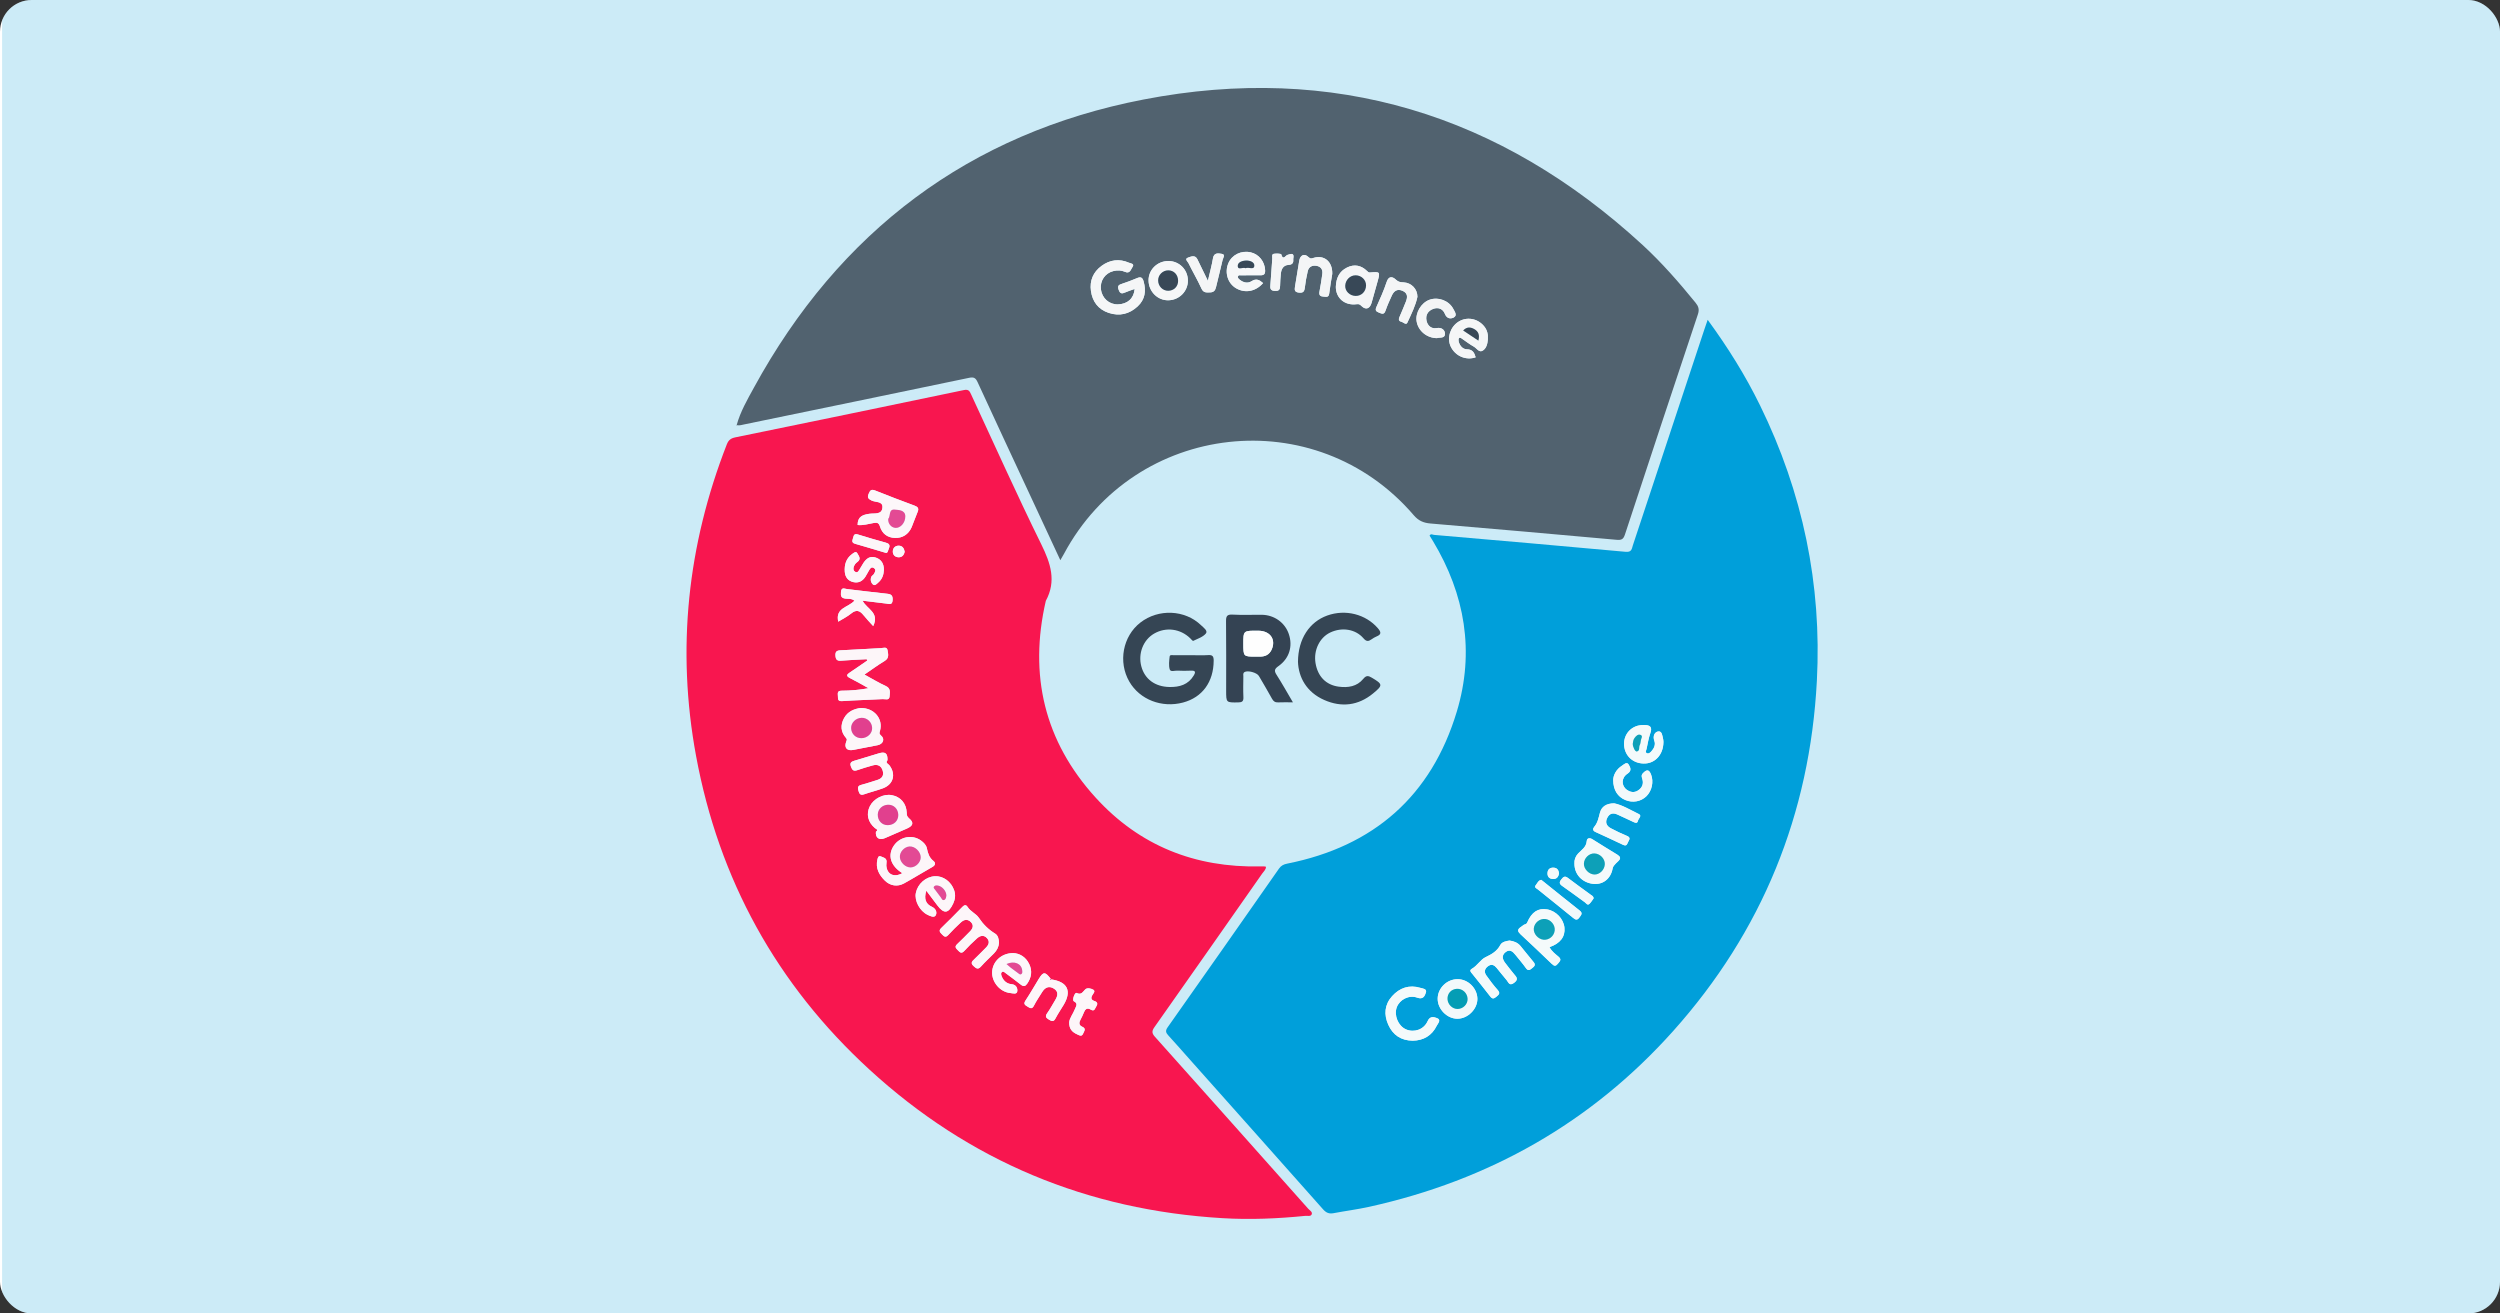 <svg width="394" height="207" viewBox="0 0 394 207" fill="none" xmlns="http://www.w3.org/2000/svg">
<rect x="0" y="0" width="394" height="207" fill="#333333" stroke="none"/>
<g clip-path="url(#clip0_11540_31126)">
<rect width="394" height="207" rx="5" fill="white"/>
<path opacity="0.2" d="M394.332 0H0.332V207H394.332V0Z" fill="#009FDA"/>
<g clip-path="url(#clip1_11540_31126)">
<path d="M116.104 66.981C116.682 64.877 117.773 62.999 118.805 61.112C132.252 36.485 152.763 20.995 180.213 15.684C210.109 9.901 236.439 17.981 258.875 38.61C261.916 41.407 264.618 44.513 267.223 47.712C267.679 48.272 267.846 48.767 267.592 49.527C263.729 61.085 259.898 72.654 256.095 84.23C255.847 84.983 255.559 85.145 254.772 85.073C245.002 84.185 235.228 83.337 225.455 82.504C224.375 82.412 223.583 82.102 222.811 81.204C207.382 63.204 178.857 66.382 167.67 87.309C167.517 87.597 167.346 87.874 167.108 88.285C165.441 84.704 163.837 81.263 162.236 77.819C159.507 71.954 156.767 66.094 154.065 60.219C153.762 59.56 153.478 59.389 152.736 59.544C140.944 62.012 129.146 64.437 117.347 66.875C116.947 66.958 116.553 67.093 116.133 67.01L116.104 66.981ZM178.821 45.541C178.699 47.046 177.683 47.93 176.178 47.971C174.812 48.007 173.676 46.996 173.505 45.597C173.343 44.25 174.155 43.049 175.469 42.722C176.101 42.567 176.724 42.585 177.336 42.855C178.079 43.184 178.227 42.444 178.477 42.093C178.864 41.546 178.178 41.514 177.93 41.407C176.396 40.734 174.916 40.932 173.586 41.917C172.279 42.884 171.708 44.241 171.931 45.852C172.167 47.543 173.087 48.767 174.736 49.313C176.441 49.878 177.993 49.498 179.3 48.281C180.461 47.199 180.654 45.867 180.24 44.365C180.047 43.665 179.745 43.589 179.14 43.854C178.389 44.182 177.613 44.457 176.835 44.722C176.36 44.884 176.063 44.999 176.292 45.654C176.526 46.322 176.821 46.322 177.352 46.081C177.791 45.881 178.259 45.743 178.821 45.541ZM210.527 45.199C210.525 46.969 211.917 48.198 213.823 47.944C214.187 47.894 214.313 47.98 214.592 48.247C215.276 48.904 215.903 48.643 216.167 47.716C216.495 46.569 216.812 45.42 217.132 44.27C217.527 42.848 217.489 42.801 215.919 42.945C215.69 42.965 215.595 42.855 215.462 42.722C214.533 41.814 213.456 41.587 212.286 42.165C211.103 42.752 210.574 43.778 210.527 45.199ZM232.567 56.314C232.358 55.616 232.124 55.059 231.177 55.047C230.536 55.038 230.055 54.492 229.886 53.812C229.846 53.648 229.845 53.407 229.938 53.295C230.077 53.124 230.264 53.282 230.417 53.385C231.033 53.808 231.627 54.269 232.277 54.631C232.727 54.883 233.098 55.614 233.674 55.263C234.257 54.91 234.434 54.188 234.488 53.493C234.547 52.719 234.394 52.013 233.881 51.399C232.853 50.168 231.152 49.873 229.846 50.71C228.534 51.549 227.999 53.313 228.649 54.645C229.371 56.127 231.038 56.836 232.567 56.314ZM199.064 44.614C198.49 44.106 197.982 43.84 197.251 44.313C196.637 44.709 195.948 44.542 195.379 44.077C195.219 43.946 194.999 43.782 195.123 43.519C195.224 43.307 195.449 43.4 195.618 43.397C196.625 43.384 197.635 43.366 198.643 43.384C199.221 43.395 199.41 43.177 199.385 42.587C199.327 41.229 198.411 40.057 197.096 39.764C195.613 39.434 194.14 40.16 193.584 41.494C192.97 42.965 193.49 44.646 194.792 45.42C196.205 46.256 197.887 45.959 199.064 44.614ZM187.214 44.189C187.193 42.484 185.844 41.139 184.145 41.137C182.382 41.132 180.969 42.536 181.012 44.248C181.055 45.955 182.434 47.336 184.087 47.327C185.837 47.316 187.234 45.914 187.214 44.189ZM223.387 46.776C223.387 45.536 222.434 44.565 221.219 44.504C220.755 44.481 220.402 44.468 220 44.083C219.529 43.633 218.882 43.382 218.533 44.443C218.092 45.788 217.5 47.086 216.922 48.382C216.691 48.904 216.857 49.091 217.323 49.273C217.777 49.451 218.126 49.642 218.357 48.969C218.634 48.157 218.99 47.372 219.347 46.592C219.685 45.854 220.213 45.469 221.057 45.843C221.885 46.207 221.837 46.852 221.57 47.536C221.244 48.371 220.886 49.194 220.533 50.02C220.387 50.362 220.465 50.62 220.832 50.704C221.16 50.778 221.599 51.295 221.804 50.845C222.427 49.489 223.108 48.146 223.387 46.776ZM209.965 43.163C210.019 41.191 208.658 40.131 207.013 40.646C206.703 40.743 206.543 40.84 206.186 40.493C205.549 39.877 204.892 40.232 204.755 41.107C204.539 42.473 204.316 43.838 204.085 45.204C203.999 45.71 204.035 46.04 204.692 46.117C205.326 46.189 205.556 45.998 205.632 45.386C205.742 44.497 205.893 43.611 206.1 42.74C206.264 42.052 206.797 41.78 207.475 41.895C208.183 42.016 208.491 42.491 208.395 43.195C208.266 44.119 208.127 45.046 207.947 45.962C207.839 46.515 208.064 46.722 208.572 46.747C208.966 46.765 209.398 46.936 209.481 46.274C209.623 45.161 209.823 44.056 209.965 43.163ZM226.467 53.29C226.845 53.142 227.715 53.376 227.733 52.636C227.747 52.085 227.288 51.543 226.404 51.705C225.56 51.86 224.96 51.306 224.809 50.47C224.66 49.635 225.061 48.996 225.848 48.69C226.678 48.366 227.409 48.69 227.709 49.455C228.021 50.256 228.647 50.283 229.11 50.035C229.726 49.705 229.258 49.1 229.04 48.681C228.356 47.365 226.66 46.742 225.281 47.246C223.97 47.725 223.034 49.302 223.261 50.654C223.507 52.127 224.843 53.277 226.467 53.29ZM190.363 44.257C189.72 42.934 189.218 41.892 188.71 40.853C188.347 40.115 187.688 40.444 187.241 40.594C186.627 40.804 187.187 41.227 187.308 41.474C187.963 42.817 188.732 44.108 189.348 45.469C189.666 46.171 190.122 46.092 190.7 46.081C191.328 46.07 191.533 45.739 191.656 45.217C191.994 43.798 192.36 42.385 192.684 40.963C192.759 40.639 193.19 40.102 192.543 40.003C192.043 39.926 191.323 39.76 191.168 40.696C190.986 41.796 190.682 42.871 190.363 44.257ZM203.821 40.795C204.017 39.8 203.502 39.974 202.874 40.183C202.609 40.273 202.193 41.092 201.932 40.095C201.898 39.962 201.165 39.938 200.776 39.996C200.371 40.059 200.53 40.48 200.51 40.752C200.404 42.131 200.33 43.512 200.213 44.891C200.166 45.44 200.184 45.804 200.902 45.852C201.574 45.897 201.736 45.624 201.743 45.039C201.75 44.405 201.804 43.769 201.862 43.136C201.93 42.394 202.263 41.793 203.063 41.751C203.763 41.712 203.869 41.35 203.821 40.795Z" fill="#51626F"/>
<path d="M269.13 50.402C272.356 54.813 275.098 59.222 277.392 63.906C284.102 77.603 287.139 92.103 286.338 107.309C285.232 128.306 277.725 146.801 263.684 162.5C250.767 176.942 234.668 186.014 215.786 190.193C213.926 190.605 212.025 190.843 210.151 191.201C209.443 191.336 208.981 191.118 208.505 190.578C201.497 182.673 194.466 174.787 187.443 166.898C186.347 165.667 185.268 164.423 184.152 163.211C183.754 162.779 183.61 162.482 184.017 161.904C189.892 153.581 195.739 145.24 201.572 136.888C201.909 136.406 202.323 136.215 202.856 136.109C216.501 133.396 225.591 125.445 229.598 112.13C232.432 102.711 230.896 93.682 225.825 85.258C225.654 84.972 225.474 84.693 225.299 84.41C225.506 84.052 225.789 84.281 226.008 84.299C236.081 85.172 246.152 86.038 256.22 86.967C257.178 87.055 257.169 86.457 257.34 85.942C261.111 74.582 264.867 63.22 268.628 51.858C268.765 51.435 268.914 51.019 269.13 50.402ZM237.905 148.232C237.376 148.306 236.722 148.432 236.463 148.915C235.925 149.919 235.122 150.373 234.124 150.852C233.339 151.228 232.821 152.2 231.969 152.679C231.49 152.949 231.863 153.259 232.056 153.502C232.983 154.679 233.946 155.828 234.85 157.023C235.206 157.49 235.451 157.409 235.833 157.086C236.209 156.766 236.508 156.548 236.047 156.028C235.401 155.302 234.812 154.521 234.25 153.729C233.865 153.189 233.971 152.665 234.526 152.267C235.082 151.867 235.514 152.105 235.885 152.553C236.411 153.187 236.911 153.844 237.448 154.467C237.743 154.809 237.869 155.459 238.625 154.897C239.412 154.31 238.965 153.952 238.591 153.489C238.119 152.906 237.646 152.326 237.201 151.725C236.776 151.154 236.639 150.546 237.293 150.049C237.937 149.559 238.402 149.943 238.809 150.454C239.369 151.156 239.966 151.833 240.483 152.566C240.852 153.09 241.113 152.863 241.468 152.584C241.833 152.299 242.08 152.067 241.682 151.601C240.976 150.776 240.325 149.905 239.626 149.075C239.192 148.569 238.607 148.322 237.905 148.232ZM244.204 149.269C245.9 148.686 246.696 147.624 246.561 146.216C246.428 144.819 245.243 143.564 243.83 143.319C242.422 143.076 241.398 143.715 240.692 145.377C240.537 145.739 240.215 145.654 240.069 145.804C239.714 146.167 238.753 146.416 239.603 147.213C241.266 148.771 242.93 150.328 244.568 151.914C244.966 152.299 245.191 152.294 245.535 151.867C245.832 151.498 246.161 151.246 245.636 150.787C245.139 150.353 244.57 149.973 244.204 149.269ZM222.645 164.016C224.334 163.985 225.67 163.224 226.446 161.634C226.606 161.305 227.213 160.73 226.448 160.446C225.965 160.266 225.362 160.104 224.993 160.937C224.401 162.271 222.865 162.781 221.596 162.235C220.357 161.701 219.655 160.014 220.139 158.734C220.593 157.529 222.067 156.757 223.367 157.236C224.309 157.583 224.559 156.928 224.725 156.422C224.921 155.83 224.21 155.794 223.85 155.686C222.096 155.158 220.582 155.68 219.392 157.005C218.197 158.334 218.076 159.906 218.794 161.501C219.513 163.101 220.769 163.989 222.645 164.016ZM248.131 136.1C248.118 137.792 249.332 139.09 251.055 139.297C252.585 139.479 253.856 138.516 254.148 136.881C254.218 136.489 254.457 136.336 254.664 136.075C254.927 135.743 255.862 135.299 254.893 134.697C253.593 133.889 252.275 133.108 250.986 132.281C250.509 131.975 250.106 132.08 250.068 132.557C249.989 133.522 249.256 133.932 248.702 134.521C248.282 134.969 248.086 135.542 248.131 136.1ZM262.157 117.025C262.152 116.924 262.17 116.73 262.125 116.552C261.995 116.033 261.968 115.194 261.356 115.272C260.778 115.349 260.433 115.99 260.728 116.775C260.946 117.355 260.679 117.954 260.247 118.419C260.069 118.611 259.828 118.831 259.567 118.714C259.237 118.568 259.45 118.255 259.5 118.028C259.682 117.189 259.815 116.332 260.1 115.529C260.467 114.501 259.957 114.269 259.117 114.258C258.787 114.253 258.44 114.28 258.123 114.368C256.594 114.793 255.719 116.237 256.004 117.826C256.288 119.411 257.658 120.435 259.34 120.322C260.935 120.215 262.116 118.867 262.157 117.025ZM226.577 157.425C226.583 159.045 228.043 160.532 229.647 160.552C231.301 160.574 232.853 159.045 232.837 157.414C232.819 155.765 231.395 154.332 229.753 154.316C228.037 154.301 226.57 155.736 226.577 157.425ZM254.394 126.603C253.125 126.614 252.403 127.141 252.149 128.088C251.935 128.877 251.804 129.662 251.249 130.312C250.997 130.607 250.997 130.915 251.436 131.115C252.895 131.781 254.355 132.456 255.804 133.149C256.441 133.453 256.456 132.899 256.648 132.587C256.866 132.227 256.933 131.948 256.405 131.734C255.541 131.385 254.7 130.971 253.874 130.537C253.177 130.171 252.927 129.593 253.325 128.85C253.699 128.155 254.259 128.065 254.938 128.387C255.782 128.785 256.639 129.158 257.478 129.568C257.806 129.728 258.047 129.759 258.146 129.345C258.229 128.992 258.827 128.558 258.276 128.29C256.945 127.645 255.656 126.855 254.394 126.603ZM254.238 122.93C254.243 124.533 254.965 125.588 256.146 126.083C257.311 126.572 258.598 126.34 259.471 125.487C260.355 124.623 260.647 123.195 260.208 122.07C259.9 121.276 259.554 121.22 258.953 121.83C258.602 122.187 258.737 122.462 258.843 122.826C259.054 123.562 258.778 124.162 258.164 124.569C257.568 124.965 256.947 124.871 256.382 124.464C255.498 123.827 255.494 122.581 256.495 121.933C257.241 121.449 256.915 120.907 256.684 120.502C256.389 119.985 255.939 120.475 255.649 120.655C254.693 121.254 254.259 122.176 254.238 122.93ZM242.892 138.662C242.433 138.755 242.294 139.189 242.046 139.488C241.734 139.866 242.154 140.005 242.357 140.167C244.215 141.672 246.093 143.155 247.942 144.671C248.347 145.001 248.599 145.042 248.921 144.583C249.191 144.201 249.501 143.926 248.95 143.494C247.009 141.974 245.094 140.415 243.171 138.872C243.081 138.804 242.991 138.739 242.892 138.662ZM251.148 141.598C251.15 141.243 250.907 141.162 250.736 141.036C249.533 140.147 248.307 139.292 247.126 138.377C246.622 137.988 246.39 138.179 246.062 138.595C245.693 139.061 245.749 139.315 246.233 139.648C247.432 140.473 248.59 141.362 249.778 142.203C249.985 142.349 250.18 142.761 250.513 142.43C250.772 142.176 250.961 141.848 251.148 141.598ZM245.704 137.673C245.654 137.124 245.405 136.757 244.82 136.741C244.251 136.726 243.907 137.038 243.882 137.598C243.857 138.159 244.172 138.507 244.741 138.534C245.317 138.561 245.6 138.206 245.704 137.673Z" fill="#009FDA"/>
<path d="M199.516 136.655C199.491 137.076 199.149 137.35 198.927 137.67C193.278 145.741 187.625 153.812 181.95 161.863C181.532 162.457 181.491 162.812 182.006 163.386C190.075 172.401 198.119 181.442 206.161 190.483C206.397 190.748 206.876 190.989 206.728 191.369C206.575 191.763 206.062 191.585 205.707 191.621C201.376 192.057 197.035 192.244 192.691 191.985C171.382 190.723 152.741 182.994 137.012 168.555C122.409 155.157 113.29 138.596 109.695 119.112C106.597 102.322 108.338 85.939 114.547 70.031C114.812 69.351 115.186 69.072 115.892 68.926C127.913 66.465 139.928 63.982 151.938 61.469C152.682 61.314 152.828 61.69 153.06 62.187C156.715 70.062 160.27 77.989 164.103 85.777C165.578 88.775 166.519 91.562 164.82 94.696C162.13 106.366 164.584 116.804 172.657 125.685C179.577 133.299 188.37 136.774 198.641 136.545C198.902 136.538 199.163 136.545 199.426 136.552C199.449 136.556 199.471 136.603 199.516 136.655ZM165.686 154.356C165.657 154.327 165.628 154.3 165.596 154.273C164.724 153.119 164.422 153.112 163.729 154.246C163.025 155.395 162.359 156.567 161.617 157.69C161.277 158.205 161.5 158.383 161.907 158.623C162.314 158.864 162.627 159.134 162.953 158.488C163.322 157.755 163.799 157.078 164.226 156.374C164.685 155.618 165.315 155.314 166.107 155.814C166.843 156.277 166.714 156.93 166.323 157.575C165.898 158.279 165.513 159.013 165.036 159.681C164.658 160.209 164.861 160.416 165.322 160.702C165.794 160.994 166.069 161.046 166.361 160.482C166.739 159.753 167.212 159.073 167.632 158.367C168.941 156.167 168.242 154.732 165.686 154.356ZM136.594 103.894C136.623 103.961 136.655 104.029 136.684 104.099C135.771 104.726 134.866 105.367 133.94 105.975C133.422 106.314 133.314 106.544 133.964 106.87C134.954 107.367 135.908 107.927 136.877 108.463C135.454 108.728 134.059 108.85 132.664 108.854C131.931 108.856 132.028 109.241 132.052 109.707C132.077 110.172 132.01 110.546 132.747 110.492C134.871 110.336 137.003 110.305 139.129 110.179C139.503 110.156 140.159 110.449 140.198 109.74C140.229 109.162 140.427 108.494 139.604 108.118C138.493 107.612 137.447 106.969 136.236 106.31C137.39 105.525 138.378 104.794 139.426 104.162C140.171 103.712 139.977 103.075 139.88 102.484C139.779 101.872 139.212 102.124 138.859 102.142C136.733 102.238 134.61 102.405 132.482 102.488C131.848 102.513 131.627 102.704 131.67 103.343C131.71 103.964 131.938 104.18 132.572 104.123C133.908 104.011 135.253 103.966 136.594 103.894ZM157.444 148.589C157.426 148.006 157.289 147.417 156.85 147.149C155.775 146.492 154.956 145.682 154.241 144.612C153.838 144.006 152.943 143.653 152.491 142.929C152.257 142.553 151.985 142.603 151.679 142.918C150.579 144.045 149.472 145.165 148.338 146.256C147.88 146.697 148.159 146.944 148.462 147.261C148.779 147.594 149.029 147.817 149.452 147.351C150.08 146.659 150.757 146.004 151.44 145.365C151.942 144.897 152.527 144.805 153.033 145.343C153.53 145.871 153.287 146.371 152.842 146.816C152.178 147.48 151.537 148.163 150.847 148.798C150.363 149.243 150.7 149.482 150.988 149.79C151.306 150.132 151.557 150.325 151.974 149.866C152.601 149.173 153.276 148.519 153.973 147.891C154.466 147.448 155.06 147.295 155.564 147.869C156.027 148.393 155.829 148.906 155.377 149.353C154.765 149.961 154.169 150.584 153.544 151.178C153.186 151.517 152.914 151.781 153.429 152.246C153.841 152.62 154.12 152.867 154.599 152.327C155.247 151.601 155.971 150.944 156.655 150.249C157.116 149.781 157.402 149.223 157.444 148.589ZM135.159 82.74C136.05 82.835 136.846 82.567 137.647 82.432C138.22 82.337 138.486 82.349 138.691 82.999C139.03 84.085 139.836 84.731 141.025 84.778C142.22 84.825 143.183 84.225 143.678 83.082C144.017 82.292 144.276 81.469 144.618 80.682C144.863 80.117 144.643 79.876 144.132 79.685C142.067 78.914 139.997 78.144 137.955 77.314C137.318 77.056 137.134 77.267 136.907 77.811C136.659 78.401 136.81 78.606 137.363 78.884C137.964 79.186 139.113 78.965 139.077 79.928C139.03 81.161 137.824 80.857 137.051 80.967C135.993 81.116 135.154 81.39 135.159 82.74ZM142.206 137.609C140.873 138.358 139.773 137.78 139.685 136.396C139.671 136.174 139.743 135.947 139.725 135.726C139.685 135.202 139.194 135.139 138.848 134.982C138.425 134.788 138.344 135.202 138.279 135.47C137.957 136.824 138.538 137.888 139.462 138.792C140.301 139.613 141.43 139.795 142.463 139.231C143.972 138.405 145.432 137.483 146.933 136.639C147.441 136.354 147.488 135.989 147.104 135.683C146.44 135.157 146.233 134.473 146.078 133.697C145.974 133.18 145.581 132.786 145.144 132.469C143.799 131.486 141.865 131.837 140.888 133.247C139.84 134.759 140.328 136.446 142.206 137.609ZM135.616 111.578C134.646 111.718 133.609 112.098 133.017 113.189C132.426 114.282 132.489 115.348 133.332 116.3C133.55 116.545 133.445 116.651 133.35 116.916C133.011 117.87 133.506 118.376 134.482 118.187C135.764 117.937 137.046 117.694 138.328 117.44C139.158 117.274 139.507 116.484 138.873 115.942C138.493 115.618 138.61 115.47 138.691 115.171C139.206 113.299 137.802 111.553 135.616 111.578ZM138.043 131.088C137.941 132.026 138.56 132.478 139.431 132.102C140.598 131.601 141.763 131.088 142.929 130.579C143.903 130.154 144.071 129.639 143.279 128.978C142.906 128.667 142.911 128.422 142.897 128.064C142.839 126.627 141.943 125.579 140.558 125.316C139.244 125.066 137.687 125.853 137.08 127.077C136.482 128.28 136.776 129.567 137.874 130.494C138.081 130.669 138.495 130.755 138.043 131.088ZM145.988 140.374C146.66 141.267 147.194 141.971 147.722 142.677C148.77 144.074 149.481 143.995 150.233 142.378C150.541 141.714 150.622 141.026 150.374 140.304C149.911 138.947 148.642 138.014 147.324 138.093C145.893 138.178 144.629 139.294 144.339 140.724C144.091 141.948 144.942 143.568 146.172 144.166C146.602 144.375 147.232 144.702 147.481 144.231C147.695 143.826 147.542 143.21 146.852 142.897C145.947 142.49 145.56 141.705 145.988 140.374ZM159.676 150.204C157.8 150.215 156.43 151.556 156.362 153.191C156.297 154.797 157.629 156.358 159.251 156.507C159.631 156.54 160.288 156.795 160.337 156.167C160.371 155.724 160.15 155.173 159.428 155.11C158.673 155.045 158.133 154.565 157.858 153.837C157.777 153.623 157.71 153.364 157.894 153.204C158.108 153.022 158.304 153.229 158.479 153.36C159.287 153.967 160.101 154.561 160.893 155.189C161.322 155.528 161.604 155.443 161.896 155.018C162.569 154.044 162.717 153.009 162.209 151.943C161.655 150.789 160.679 150.246 159.676 150.204ZM132.109 97.976C132.835 97.526 133.553 97.179 134.149 96.687C134.95 96.028 135.51 96.225 136.088 96.954C136.542 97.526 137.055 98.048 137.615 98.675C138.657 96.516 136.59 95.985 135.939 94.669C137.251 94.831 138.457 94.991 139.667 95.123C140.105 95.173 140.63 95.429 140.677 94.572C140.715 93.882 140.488 93.648 139.84 93.578C137.723 93.353 135.611 93.088 133.499 92.838C133.092 92.791 132.601 92.489 132.536 93.288C132.486 93.891 132.531 94.269 133.265 94.347C133.706 94.394 134.221 94.309 134.657 94.667C133.73 95.735 131.6 95.764 132.109 97.976ZM139.869 119.811C139.903 118.722 139.523 118.417 138.504 118.725C137.217 119.114 135.933 119.514 134.641 119.894C134.144 120.041 133.888 120.227 134.111 120.83C134.304 121.354 134.518 121.579 135.085 121.386C135.899 121.109 136.72 120.848 137.55 120.625C138.313 120.421 138.886 120.668 139.116 121.471C139.334 122.232 138.992 122.695 138.274 122.92C137.42 123.19 136.567 123.473 135.701 123.705C135.109 123.862 135.179 124.227 135.301 124.654C135.429 125.097 135.6 125.388 136.167 125.19C137.154 124.843 138.178 124.6 139.156 124.234C140.812 123.617 141.232 122.007 140.162 120.601C139.993 120.376 139.494 120.248 139.869 119.811ZM139.305 89.779C139.293 88.883 138.945 88.199 138.04 87.882C137.12 87.561 136.538 88.028 136.065 88.737C135.899 88.987 135.768 89.257 135.602 89.506C135.386 89.828 135.202 90.429 134.725 90.087C134.342 89.812 134.507 89.259 134.792 88.868C134.9 88.721 135.067 88.618 135.208 88.499C135.755 88.035 135.294 87.556 135.114 87.205C134.902 86.791 134.502 87.16 134.261 87.338C133.332 88.026 133.051 89.023 133.134 90.114C133.195 90.919 133.613 91.533 134.455 91.736C135.292 91.936 135.921 91.603 136.374 90.91C136.578 90.597 136.738 90.258 136.931 89.938C137.105 89.653 137.294 89.27 137.696 89.511C138.142 89.779 137.899 90.168 137.703 90.487C137.609 90.642 137.395 90.735 137.325 90.892C137.127 91.349 137.249 91.837 137.584 92.123C137.887 92.381 138.193 92.001 138.432 91.794C139.039 91.27 139.275 90.575 139.305 89.779ZM168.505 161.156C168.505 162.119 168.901 162.63 169.798 163.032C170.129 163.181 170.478 163.426 170.709 162.879C170.878 162.479 171.222 162.103 170.543 161.806C170.01 161.573 170.037 161.147 170.296 160.682C170.496 160.324 170.664 159.948 170.82 159.568C171.038 159.035 171.324 158.763 171.913 159.121C172.5 159.476 172.572 158.916 172.779 158.599C173.053 158.18 172.934 157.91 172.48 157.76C171.967 157.591 171.884 157.305 172.154 156.833C172.3 156.579 172.684 156.214 172.307 155.983C171.951 155.767 171.337 155.632 171.036 155.929C170.622 156.331 170.428 156.853 169.668 156.489C169.393 156.356 168.919 157.634 169.238 157.798C169.94 158.158 169.587 158.567 169.42 159.001C169.117 159.795 168.527 160.482 168.505 161.156ZM139.561 87.12C139.887 87.266 139.943 86.787 140.103 86.402C140.317 85.882 140.096 85.657 139.613 85.523C138.142 85.109 136.666 84.701 135.211 84.234C134.662 84.056 134.554 84.337 134.459 84.726C134.365 85.106 134.115 85.516 134.765 85.7C136.27 86.125 137.768 86.587 139.561 87.12ZM142.575 86.949C142.49 86.411 142.211 86.011 141.655 85.999C141.111 85.988 140.724 86.339 140.706 86.89C140.688 87.444 141.055 87.803 141.604 87.826C142.161 87.846 142.472 87.484 142.575 86.949Z" fill="#F8164F"/>
<path d="M187.813 103.258C188.674 103.258 189.538 103.303 190.395 103.244C191.093 103.195 191.279 103.427 191.275 104.119C191.261 107.462 189.502 109.903 186.447 110.719C183.103 111.612 179.625 110.263 177.983 107.428C176.19 104.338 176.95 100.273 179.722 98.118C182.567 95.906 186.751 96.082 189.295 98.545C189.666 98.903 190.398 99.407 190.047 99.836C189.585 100.401 188.746 100.664 188.045 101.006C187.973 101.042 187.732 100.743 187.574 100.59C186.018 99.076 183.744 98.781 181.886 99.857C180.171 100.849 179.335 102.997 179.872 105.019C180.408 107.028 182.036 108.229 184.302 108.272C185.881 108.301 187.264 107.919 188.141 106.448C188.499 105.851 188.344 105.665 187.682 105.696C186.972 105.73 186.259 105.732 185.55 105.692C185.132 105.667 184.477 105.948 184.344 105.48C184.167 104.859 184.261 104.142 184.335 103.476C184.371 103.148 184.763 103.267 185.003 103.262C185.941 103.251 186.877 103.258 187.813 103.258Z" fill="#354554"/>
<path d="M203.764 110.688C202.849 110.688 202.142 110.661 201.44 110.697C200.963 110.721 200.698 110.537 200.471 110.125C199.805 108.915 199.101 107.725 198.401 106.533C198.086 105.995 196.636 105.608 196.136 105.919C195.853 106.094 195.954 106.384 195.952 106.63C195.94 107.714 195.911 108.8 195.961 109.885C195.99 110.539 195.749 110.694 195.126 110.701C193.241 110.724 193.241 110.751 193.241 108.83C193.241 105.199 193.264 101.571 193.223 97.942C193.214 97.155 193.34 96.811 194.24 96.862C195.769 96.948 197.306 96.874 198.84 96.889C200.822 96.91 202.509 98.12 203.118 99.928C203.769 101.852 203.202 103.771 201.485 104.979C200.851 105.426 200.779 105.714 201.186 106.351C202.05 107.696 202.826 109.097 203.764 110.688ZM195.947 101.429C195.947 103.487 195.947 103.487 197.96 103.485C198.221 103.485 198.485 103.492 198.746 103.478C199.686 103.438 200.262 102.925 200.536 102.054C201.002 100.574 200.028 99.416 198.318 99.402C195.947 99.384 195.947 99.384 195.947 101.429Z" fill="#344353"/>
<path d="M204.561 104.315C204.579 100.649 206.392 98.014 209.163 97.011C212.04 95.972 215.243 96.795 217.151 99.009C217.659 99.6 217.754 99.985 216.937 100.309C216.663 100.419 216.404 100.583 216.159 100.754C215.68 101.092 215.358 101.15 214.886 100.599C213.633 99.132 211.475 98.811 209.642 99.686C207.957 100.489 206.997 102.493 207.327 104.506C207.674 106.61 208.978 107.948 210.965 108.216C212.449 108.416 213.853 108.205 214.85 106.992C215.331 106.405 215.659 106.484 216.204 106.808C217.929 107.831 217.979 107.989 216.395 109.289C214.065 111.205 211.428 111.518 208.713 110.324C205.883 109.082 204.651 106.713 204.561 104.315Z" fill="#354554"/>
<path d="M116.129 67.014C116.088 67.041 116.05 67.068 116.01 67.097C116.041 67.059 116.073 67.021 116.102 66.983C116.102 66.98 116.129 67.014 116.129 67.014Z" fill="#304050"/>
<path d="M178.821 45.541C178.258 45.743 177.793 45.883 177.352 46.081C176.823 46.322 176.526 46.322 176.292 45.653C176.063 45.001 176.36 44.884 176.834 44.722C177.611 44.457 178.389 44.182 179.14 43.854C179.745 43.588 180.047 43.665 180.24 44.364C180.654 45.865 180.461 47.199 179.3 48.281C177.993 49.498 176.441 49.878 174.736 49.313C173.087 48.767 172.165 47.541 171.931 45.851C171.706 44.241 172.277 42.886 173.586 41.917C174.916 40.932 176.396 40.734 177.93 41.406C178.177 41.514 178.866 41.548 178.477 42.093C178.227 42.443 178.078 43.181 177.336 42.855C176.724 42.585 176.101 42.567 175.469 42.722C174.155 43.046 173.343 44.25 173.505 45.597C173.674 46.996 174.81 48.006 176.178 47.97C177.68 47.93 178.699 47.044 178.821 45.541Z" fill="#F5F6F7"/>
<path d="M210.525 45.199C210.573 43.777 211.104 42.749 212.284 42.164C213.454 41.584 214.532 41.811 215.461 42.722C215.596 42.853 215.688 42.965 215.917 42.945C217.487 42.801 217.526 42.848 217.13 44.27C216.81 45.419 216.493 46.569 216.165 47.716C215.899 48.643 215.272 48.902 214.59 48.247C214.311 47.979 214.185 47.896 213.821 47.943C211.916 48.2 210.523 46.969 210.525 45.199ZM215.288 44.994C215.301 44.108 214.561 43.388 213.639 43.391C212.764 43.393 212.037 44.128 212.006 45.046C211.976 45.91 212.741 46.641 213.672 46.641C214.579 46.639 215.272 45.935 215.288 44.994Z" fill="#F5F6F7"/>
<path d="M232.566 56.313C231.038 56.835 229.371 56.127 228.647 54.644C227.995 53.31 228.53 51.549 229.844 50.71C231.151 49.873 232.851 50.168 233.879 51.398C234.39 52.01 234.545 52.716 234.487 53.492C234.433 54.188 234.255 54.91 233.672 55.263C233.096 55.611 232.728 54.883 232.275 54.631C231.625 54.269 231.031 53.807 230.415 53.385C230.262 53.281 230.078 53.124 229.936 53.294C229.844 53.407 229.844 53.648 229.884 53.812C230.053 54.491 230.532 55.038 231.175 55.047C232.12 55.058 232.356 55.616 232.566 56.313ZM232.988 53.681C233.222 52.806 233.006 52.242 232.354 51.871C231.767 51.535 231.175 51.472 230.591 52.084C231.387 52.613 232.145 53.119 232.988 53.681Z" fill="#F5F6F7"/>
<path d="M199.063 44.614C197.887 45.959 196.202 46.256 194.791 45.419C193.487 44.645 192.969 42.965 193.583 41.494C194.139 40.16 195.613 39.436 197.095 39.764C198.411 40.057 199.324 41.229 199.385 42.587C199.41 43.177 199.221 43.392 198.643 43.384C197.635 43.366 196.625 43.381 195.617 43.397C195.448 43.399 195.221 43.307 195.122 43.519C194.998 43.779 195.221 43.946 195.379 44.076C195.948 44.542 196.636 44.709 197.25 44.313C197.981 43.84 198.49 44.106 199.063 44.614ZM196.312 42.27C196.769 42.036 197.608 42.601 197.68 41.908C197.743 41.298 196.978 41.028 196.341 41.062C195.718 41.096 194.989 41.346 195.073 42.009C195.147 42.585 195.894 42.063 196.312 42.27Z" fill="#F6F7F8"/>
<path d="M187.212 44.189C187.233 45.914 185.836 47.315 184.086 47.324C182.432 47.333 181.056 45.954 181.011 44.245C180.968 42.533 182.378 41.129 184.144 41.134C185.843 41.141 187.192 42.483 187.212 44.189ZM185.669 44.267C185.672 43.3 185.001 42.592 184.097 42.605C183.235 42.618 182.531 43.32 182.522 44.171C182.513 45.1 183.229 45.837 184.124 45.824C185.01 45.813 185.667 45.151 185.669 44.267Z" fill="#F6F7F8"/>
<path d="M223.386 46.776C223.107 48.146 222.425 49.489 221.804 50.841C221.597 51.291 221.159 50.773 220.833 50.699C220.466 50.616 220.387 50.357 220.533 50.015C220.884 49.19 221.244 48.369 221.57 47.532C221.836 46.85 221.885 46.205 221.058 45.838C220.214 45.467 219.685 45.852 219.348 46.587C218.99 47.368 218.635 48.155 218.358 48.965C218.129 49.637 217.78 49.446 217.323 49.269C216.858 49.086 216.689 48.9 216.923 48.378C217.501 47.082 218.093 45.784 218.534 44.439C218.882 43.377 219.53 43.627 220 44.079C220.403 44.466 220.756 44.477 221.22 44.5C222.434 44.565 223.386 45.539 223.386 46.776Z" fill="#F4F5F6"/>
<path d="M209.964 43.163C209.823 44.054 209.622 45.158 209.483 46.269C209.4 46.931 208.968 46.762 208.574 46.742C208.066 46.717 207.841 46.512 207.949 45.957C208.129 45.039 208.268 44.114 208.396 43.19C208.493 42.488 208.185 42.011 207.476 41.89C206.799 41.775 206.264 42.047 206.102 42.735C205.895 43.606 205.744 44.492 205.634 45.381C205.558 45.993 205.328 46.184 204.694 46.112C204.037 46.038 204.001 45.705 204.086 45.199C204.316 43.835 204.539 42.47 204.757 41.102C204.896 40.227 205.551 39.874 206.187 40.488C206.545 40.832 206.703 40.738 207.015 40.641C208.657 40.133 210.018 41.192 209.964 43.163Z" fill="#F4F5F6"/>
<path d="M226.466 53.29C224.842 53.277 223.506 52.127 223.259 50.656C223.031 49.304 223.967 47.725 225.279 47.248C226.66 46.745 228.354 47.368 229.038 48.684C229.256 49.102 229.726 49.709 229.107 50.038C228.644 50.285 228.021 50.258 227.706 49.457C227.407 48.693 226.676 48.369 225.846 48.693C225.058 48.998 224.656 49.64 224.806 50.472C224.957 51.309 225.558 51.862 226.401 51.707C227.285 51.543 227.744 52.087 227.731 52.638C227.717 53.376 226.844 53.144 226.466 53.29Z" fill="#F4F5F6"/>
<path d="M190.361 44.256C190.681 42.871 190.984 41.795 191.164 40.7C191.319 39.762 192.039 39.931 192.539 40.007C193.189 40.106 192.755 40.642 192.68 40.968C192.356 42.389 191.988 43.802 191.652 45.221C191.529 45.743 191.324 46.074 190.696 46.085C190.116 46.096 189.662 46.173 189.344 45.473C188.728 44.112 187.961 42.821 187.304 41.478C187.183 41.229 186.62 40.806 187.237 40.599C187.684 40.446 188.343 40.12 188.706 40.858C189.216 41.89 189.718 42.934 190.361 44.256Z" fill="#F4F5F6"/>
<path d="M203.821 40.794C203.868 41.35 203.762 41.712 203.065 41.75C202.264 41.795 201.931 42.394 201.864 43.136C201.805 43.768 201.751 44.405 201.744 45.039C201.738 45.624 201.578 45.896 200.903 45.851C200.185 45.804 200.167 45.439 200.215 44.891C200.332 43.512 200.406 42.13 200.512 40.752C200.532 40.479 200.374 40.059 200.777 39.996C201.166 39.935 201.897 39.962 201.933 40.095C202.194 41.091 202.61 40.272 202.876 40.182C203.501 39.973 204.016 39.8 203.821 40.794Z" fill="#F4F5F6"/>
<path d="M237.904 148.231C238.606 148.324 239.191 148.569 239.618 149.075C240.318 149.905 240.97 150.776 241.674 151.601C242.072 152.067 241.822 152.298 241.46 152.584C241.105 152.863 240.844 153.09 240.475 152.566C239.958 151.833 239.361 151.156 238.801 150.454C238.394 149.943 237.926 149.559 237.285 150.049C236.633 150.546 236.77 151.154 237.193 151.725C237.638 152.325 238.113 152.908 238.583 153.488C238.957 153.95 239.404 154.31 238.617 154.897C237.861 155.461 237.735 154.809 237.44 154.467C236.903 153.844 236.403 153.187 235.877 152.553C235.506 152.105 235.074 151.867 234.518 152.267C233.963 152.665 233.859 153.189 234.242 153.729C234.804 154.521 235.393 155.302 236.039 156.028C236.5 156.548 236.203 156.766 235.825 157.085C235.443 157.407 235.195 157.49 234.842 157.022C233.938 155.828 232.975 154.678 232.048 153.502C231.855 153.259 231.482 152.949 231.961 152.679C232.816 152.197 233.331 151.225 234.116 150.852C235.114 150.375 235.92 149.919 236.455 148.915C236.721 148.432 237.375 148.306 237.904 148.231Z" fill="#F4FAFB"/>
<path d="M244.204 149.268C244.571 149.972 245.14 150.352 245.635 150.787C246.159 151.246 245.833 151.497 245.533 151.866C245.189 152.294 244.964 152.3 244.566 151.914C242.931 150.328 241.266 148.769 239.602 147.212C238.751 146.416 239.712 146.166 240.067 145.804C240.216 145.653 240.537 145.741 240.69 145.377C241.397 143.714 242.42 143.075 243.828 143.318C245.241 143.564 246.426 144.819 246.559 146.216C246.696 147.624 245.898 148.688 244.204 149.268ZM243.52 144.832C242.643 144.749 241.813 145.437 241.727 146.317C241.646 147.145 242.386 148.009 243.25 148.099C244.136 148.191 244.944 147.511 245.025 146.612C245.102 145.759 244.386 144.913 243.52 144.832Z" fill="#F4FAFB"/>
<path d="M222.644 164.015C220.766 163.988 219.511 163.097 218.791 161.498C218.074 159.903 218.195 158.331 219.389 157.001C220.579 155.676 222.093 155.155 223.848 155.683C224.208 155.791 224.921 155.827 224.723 156.419C224.554 156.925 224.305 157.582 223.364 157.233C222.064 156.754 220.591 157.525 220.136 158.731C219.653 160.013 220.357 161.698 221.594 162.231C222.863 162.778 224.399 162.267 224.991 160.933C225.36 160.101 225.962 160.263 226.446 160.443C227.211 160.726 226.603 161.3 226.444 161.631C225.672 163.226 224.336 163.984 222.644 164.015Z" fill="#F4FAFB"/>
<path d="M248.131 136.1C248.086 135.542 248.282 134.97 248.703 134.521C249.256 133.931 249.987 133.522 250.068 132.557C250.106 132.08 250.509 131.974 250.986 132.28C252.275 133.108 253.593 133.888 254.893 134.696C255.863 135.299 254.927 135.742 254.664 136.075C254.457 136.336 254.221 136.489 254.149 136.88C253.856 138.516 252.585 139.478 251.056 139.296C249.333 139.089 248.116 137.791 248.131 136.1ZM252.92 136.183C252.945 135.335 252.18 134.541 251.296 134.503C250.437 134.464 249.643 135.234 249.625 136.127C249.607 136.954 250.41 137.787 251.26 137.823C252.102 137.861 252.893 137.078 252.92 136.183Z" fill="#F4FAFB"/>
<path d="M262.155 117.024C262.112 118.866 260.932 120.214 259.339 120.322C257.656 120.434 256.286 119.411 256.003 117.825C255.717 116.237 256.592 114.79 258.122 114.368C258.439 114.28 258.786 114.253 259.116 114.257C259.955 114.269 260.466 114.5 260.099 115.528C259.814 116.331 259.679 117.191 259.499 118.027C259.449 118.257 259.235 118.567 259.566 118.713C259.827 118.828 260.068 118.61 260.245 118.419C260.675 117.953 260.945 117.355 260.727 116.774C260.432 115.989 260.776 115.348 261.354 115.272C261.969 115.191 261.993 116.032 262.124 116.552C262.169 116.729 262.151 116.923 262.155 117.024ZM257.321 117.233C257.319 117.724 257.706 118.493 257.964 118.435C258.507 118.315 258.241 117.755 258.426 117.425C258.547 117.206 258.556 116.925 258.599 116.669C258.648 116.374 258.97 115.985 258.54 115.814C258.167 115.668 257.854 115.974 257.616 116.289C257.4 116.574 257.362 116.903 257.321 117.233Z" fill="#F4FAFB"/>
<path d="M226.576 157.425C226.567 155.736 228.036 154.301 229.752 154.319C231.392 154.337 232.818 155.767 232.836 157.416C232.854 159.047 231.3 160.574 229.647 160.554C228.043 160.532 226.585 159.045 226.576 157.425ZM229.728 159.015C230.585 159.004 231.309 158.271 231.291 157.436C231.271 156.534 230.504 155.801 229.62 155.839C228.722 155.877 228.086 156.568 228.126 157.459C228.164 158.307 228.904 159.027 229.728 159.015Z" fill="#F2F9FB"/>
<path d="M254.393 126.603C255.655 126.852 256.944 127.642 258.276 128.292C258.827 128.56 258.229 128.991 258.145 129.347C258.049 129.761 257.806 129.729 257.477 129.57C256.638 129.16 255.781 128.787 254.938 128.389C254.256 128.067 253.696 128.157 253.325 128.852C252.927 129.594 253.179 130.17 253.874 130.539C254.699 130.973 255.541 131.387 256.404 131.736C256.933 131.95 256.865 132.231 256.647 132.588C256.458 132.899 256.44 133.454 255.804 133.151C254.355 132.458 252.897 131.785 251.435 131.117C250.997 130.917 250.997 130.609 251.249 130.314C251.804 129.664 251.935 128.881 252.148 128.089C252.403 127.142 253.122 126.616 254.393 126.603Z" fill="#F2F9FB"/>
<path d="M254.238 122.929C254.259 122.175 254.693 121.253 255.651 120.655C255.939 120.475 256.391 119.984 256.686 120.502C256.917 120.907 257.244 121.449 256.497 121.933C255.496 122.58 255.5 123.827 256.384 124.463C256.949 124.87 257.57 124.965 258.166 124.569C258.78 124.162 259.057 123.561 258.845 122.826C258.739 122.461 258.604 122.187 258.955 121.829C259.556 121.219 259.902 121.276 260.211 122.07C260.647 123.194 260.357 124.623 259.473 125.487C258.6 126.339 257.311 126.569 256.148 126.083C254.965 125.588 254.243 124.533 254.238 122.929Z" fill="#F2F9FB"/>
<path d="M242.892 138.662C242.991 138.739 243.081 138.804 243.169 138.874C245.095 140.417 247.007 141.973 248.948 143.496C249.499 143.928 249.189 144.203 248.919 144.585C248.597 145.044 248.345 145.003 247.94 144.673C246.091 143.157 244.213 141.674 242.355 140.169C242.154 140.007 241.734 139.868 242.044 139.49C242.294 139.188 242.433 138.754 242.892 138.662Z" fill="#F2F9FB"/>
<path d="M251.147 141.598C250.963 141.847 250.774 142.176 250.515 142.432C250.182 142.763 249.986 142.351 249.779 142.205C248.592 141.362 247.433 140.475 246.234 139.65C245.751 139.317 245.697 139.063 246.063 138.597C246.392 138.181 246.621 137.99 247.127 138.379C248.31 139.292 249.536 140.149 250.738 141.038C250.904 141.161 251.149 141.242 251.147 141.598Z" fill="#F2F9FB"/>
<path d="M245.704 137.672C245.601 138.205 245.32 138.558 244.741 138.534C244.172 138.507 243.857 138.158 243.882 137.598C243.907 137.038 244.251 136.725 244.82 136.741C245.403 136.757 245.655 137.125 245.704 137.672Z" fill="#F4FAFB"/>
<path d="M136.593 103.894C135.253 103.966 133.907 104.011 132.571 104.125C131.937 104.179 131.71 103.966 131.669 103.345C131.626 102.706 131.847 102.515 132.481 102.49C134.607 102.405 136.733 102.24 138.858 102.144C139.212 102.128 139.779 101.874 139.88 102.486C139.976 103.077 140.172 103.716 139.425 104.164C138.377 104.796 137.39 105.527 136.236 106.312C137.444 106.971 138.492 107.614 139.603 108.121C140.429 108.496 140.228 109.164 140.197 109.742C140.159 110.451 139.504 110.159 139.128 110.181C137.003 110.307 134.87 110.339 132.747 110.494C132.009 110.548 132.076 110.174 132.052 109.709C132.027 109.241 131.93 108.858 132.663 108.856C134.058 108.849 135.453 108.728 136.877 108.465C135.907 107.932 134.951 107.369 133.964 106.872C133.314 106.546 133.422 106.316 133.939 105.977C134.866 105.369 135.77 104.728 136.683 104.101C136.654 104.029 136.623 103.961 136.593 103.894Z" fill="#FDF6F9"/>
<path d="M157.443 148.589C157.398 149.223 157.115 149.778 156.654 150.249C155.97 150.944 155.245 151.601 154.598 152.327C154.116 152.867 153.84 152.62 153.428 152.246C152.913 151.781 153.185 151.517 153.543 151.178C154.168 150.584 154.764 149.961 155.376 149.353C155.828 148.903 156.026 148.393 155.563 147.869C155.059 147.295 154.465 147.45 153.972 147.891C153.277 148.517 152.602 149.173 151.972 149.866C151.556 150.325 151.304 150.132 150.987 149.79C150.702 149.482 150.364 149.243 150.846 148.798C151.534 148.163 152.177 147.48 152.841 146.816C153.284 146.373 153.529 145.871 153.032 145.343C152.526 144.805 151.941 144.897 151.439 145.365C150.753 146.004 150.078 146.656 149.451 147.351C149.03 147.817 148.781 147.594 148.461 147.261C148.157 146.944 147.881 146.697 148.337 146.256C149.471 145.165 150.58 144.045 151.678 142.918C151.984 142.603 152.256 142.553 152.49 142.929C152.942 143.653 153.835 144.009 154.24 144.611C154.955 145.682 155.774 146.49 156.849 147.149C157.288 147.419 157.427 148.008 157.443 148.589Z" fill="#FDF6F9"/>
<path d="M135.158 82.741C135.151 81.389 135.991 81.117 137.048 80.968C137.822 80.86 139.027 81.162 139.075 79.929C139.111 78.966 137.963 79.189 137.36 78.885C136.805 78.606 136.656 78.401 136.904 77.812C137.131 77.268 137.315 77.054 137.952 77.315C139.995 78.147 142.064 78.914 144.129 79.686C144.64 79.877 144.86 80.118 144.615 80.682C144.273 81.47 144.014 82.295 143.675 83.082C143.18 84.225 142.217 84.828 141.023 84.779C139.833 84.731 139.027 84.086 138.688 82.999C138.483 82.347 138.218 82.336 137.644 82.432C136.845 82.567 136.051 82.835 135.158 82.741ZM139.988 81.778C139.934 82.522 140.438 83.121 141.092 83.193C141.859 83.276 142.701 82.43 142.676 81.353C142.653 80.354 141.583 80.379 141 80.318C140.017 80.214 140.377 81.371 139.988 81.778Z" fill="#FDF7FA"/>
<path d="M142.205 137.609C140.327 136.449 139.839 134.759 140.889 133.248C141.866 131.84 143.8 131.489 145.145 132.469C145.582 132.789 145.975 133.182 146.079 133.698C146.234 134.474 146.443 135.157 147.105 135.684C147.489 135.99 147.442 136.352 146.934 136.64C145.433 137.483 143.973 138.403 142.464 139.231C141.432 139.796 140.302 139.614 139.463 138.793C138.539 137.888 137.961 136.824 138.28 135.47C138.343 135.202 138.426 134.789 138.849 134.982C139.193 135.14 139.686 135.2 139.726 135.727C139.742 135.947 139.67 136.176 139.686 136.397C139.769 137.78 140.869 138.358 142.205 137.609ZM143.537 136.705C144.356 136.676 145.127 135.875 145.105 135.081C145.078 134.188 144.18 133.342 143.326 133.405C142.505 133.466 141.771 134.285 141.821 135.086C141.872 135.934 142.721 136.734 143.537 136.705Z" fill="#FDF6F9"/>
<path d="M135.615 111.578C137.799 111.554 139.205 113.299 138.69 115.171C138.607 115.47 138.492 115.618 138.872 115.942C139.507 116.482 139.158 117.274 138.328 117.44C137.048 117.695 135.764 117.938 134.481 118.187C133.505 118.379 133.01 117.87 133.35 116.916C133.444 116.649 133.55 116.545 133.332 116.3C132.488 115.348 132.425 114.282 133.017 113.189C133.609 112.098 134.646 111.718 135.615 111.578ZM135.791 116.336C136.711 116.314 137.471 115.58 137.448 114.732C137.424 113.828 136.681 113.108 135.791 113.128C134.877 113.149 134.124 113.889 134.14 114.746C134.16 115.666 134.877 116.358 135.791 116.336Z" fill="#FDF6F9"/>
<path d="M138.042 131.087C138.494 130.757 138.083 130.671 137.876 130.496C136.778 129.569 136.483 128.282 137.082 127.079C137.689 125.857 139.245 125.068 140.559 125.318C141.943 125.581 142.84 126.629 142.899 128.066C142.912 128.422 142.908 128.667 143.281 128.98C144.073 129.639 143.902 130.156 142.93 130.581C141.765 131.09 140.6 131.6 139.432 132.104C138.559 132.475 137.941 132.026 138.042 131.087ZM141.569 128.44C141.558 127.486 140.856 126.791 139.938 126.827C139.041 126.863 138.35 127.531 138.337 128.379C138.321 129.337 139 130.055 139.916 130.044C140.881 130.035 141.578 129.358 141.569 128.44Z" fill="#FDF6F9"/>
<path d="M145.987 140.374C145.559 141.704 145.946 142.491 146.85 142.9C147.541 143.213 147.694 143.827 147.48 144.234C147.231 144.704 146.601 144.378 146.171 144.169C144.941 143.571 144.09 141.951 144.338 140.727C144.628 139.297 145.892 138.181 147.323 138.095C148.643 138.017 149.912 138.95 150.373 140.307C150.618 141.027 150.54 141.717 150.231 142.381C149.48 143.998 148.769 144.077 147.721 142.68C147.192 141.971 146.659 141.267 145.987 140.374ZM149.147 141.116C149.138 140.446 148.502 139.706 147.867 139.578C147.638 139.531 147.402 139.513 147.24 139.677C147.024 139.9 147.264 140.073 147.384 140.237C147.663 140.626 147.95 141.013 148.247 141.391C148.398 141.582 148.495 141.944 148.796 141.834C149.086 141.731 149.113 141.375 149.147 141.116Z" fill="#FDF6F9"/>
<path d="M159.676 150.204C160.679 150.247 161.655 150.791 162.204 151.941C162.712 153.007 162.564 154.042 161.891 155.016C161.599 155.441 161.315 155.526 160.888 155.187C160.098 154.559 159.282 153.965 158.474 153.358C158.301 153.227 158.103 153.02 157.89 153.203C157.705 153.36 157.773 153.621 157.854 153.835C158.128 154.564 158.668 155.043 159.424 155.108C160.148 155.171 160.366 155.722 160.332 156.165C160.285 156.793 159.626 156.541 159.246 156.505C157.626 156.356 156.295 154.795 156.358 153.189C156.427 151.556 157.8 150.213 159.676 150.204ZM158.623 151.929C158.911 152.179 159.095 152.355 159.295 152.51C159.676 152.802 160.06 153.092 160.452 153.367C160.593 153.466 160.744 153.653 160.94 153.533C161.162 153.398 161.12 153.149 161.097 152.935C160.989 151.873 159.876 151.372 158.623 151.929Z" fill="#FDF7FA"/>
<path d="M132.109 97.976C131.6 95.765 133.73 95.736 134.659 94.665C134.223 94.307 133.708 94.393 133.267 94.346C132.531 94.269 132.489 93.889 132.538 93.286C132.603 92.49 133.094 92.789 133.501 92.836C135.615 93.084 137.725 93.351 139.842 93.576C140.492 93.646 140.717 93.88 140.679 94.571C140.632 95.428 140.108 95.171 139.669 95.122C138.459 94.989 137.253 94.829 135.942 94.667C136.592 95.983 138.659 96.516 137.618 98.674C137.057 98.048 136.545 97.524 136.09 96.953C135.512 96.224 134.952 96.026 134.151 96.685C133.553 97.18 132.835 97.526 132.109 97.976Z" fill="#FDF6F9"/>
<path d="M165.686 154.356C168.241 154.732 168.941 156.167 167.634 158.365C167.213 159.071 166.741 159.751 166.363 160.479C166.071 161.044 165.796 160.992 165.324 160.7C164.863 160.414 164.66 160.207 165.038 159.679C165.515 159.01 165.897 158.277 166.325 157.573C166.714 156.927 166.844 156.275 166.109 155.812C165.317 155.312 164.687 155.616 164.228 156.372C163.801 157.076 163.324 157.753 162.955 158.486C162.629 159.132 162.316 158.862 161.909 158.621C161.5 158.381 161.277 158.203 161.619 157.688C162.361 156.565 163.027 155.393 163.731 154.244C164.424 153.11 164.725 153.117 165.598 154.271C165.556 154.309 165.511 154.347 165.468 154.386C165.556 154.485 165.625 154.451 165.686 154.356Z" fill="#FDF6F9"/>
<path d="M139.869 119.812C139.493 120.25 139.992 120.376 140.163 120.601C141.234 122.007 140.813 123.618 139.158 124.234C138.179 124.598 137.153 124.841 136.168 125.19C135.601 125.39 135.43 125.098 135.302 124.655C135.178 124.227 135.111 123.863 135.703 123.705C136.569 123.474 137.419 123.19 138.276 122.92C138.991 122.695 139.335 122.232 139.117 121.472C138.886 120.669 138.312 120.421 137.552 120.626C136.722 120.849 135.9 121.11 135.086 121.386C134.519 121.58 134.306 121.355 134.112 120.831C133.889 120.225 134.146 120.041 134.643 119.895C135.932 119.515 137.216 119.114 138.505 118.725C139.522 118.417 139.902 118.721 139.869 119.812Z" fill="#FDF7FA"/>
<path d="M139.305 89.778C139.275 90.572 139.039 91.27 138.436 91.792C138.196 92.001 137.89 92.381 137.588 92.12C137.255 91.834 137.132 91.346 137.33 90.89C137.399 90.73 137.613 90.638 137.708 90.485C137.901 90.165 138.146 89.778 137.701 89.508C137.298 89.266 137.109 89.648 136.936 89.936C136.743 90.255 136.583 90.597 136.378 90.908C135.924 91.6 135.294 91.936 134.459 91.733C133.618 91.531 133.2 90.917 133.139 90.111C133.056 89.02 133.337 88.024 134.266 87.335C134.507 87.158 134.905 86.789 135.118 87.203C135.298 87.556 135.759 88.033 135.213 88.496C135.071 88.618 134.905 88.719 134.797 88.865C134.509 89.254 134.347 89.81 134.729 90.084C135.206 90.426 135.391 89.826 135.607 89.504C135.773 89.257 135.903 88.984 136.07 88.735C136.542 88.026 137.125 87.558 138.045 87.88C138.945 88.199 139.296 88.883 139.305 89.778Z" fill="#FDF6F9"/>
<path d="M168.504 161.156C168.526 160.479 169.116 159.795 169.422 159.001C169.588 158.569 169.941 158.16 169.239 157.798C168.918 157.634 169.392 156.356 169.669 156.489C170.427 156.853 170.623 156.331 171.037 155.928C171.338 155.634 171.952 155.767 172.308 155.982C172.688 156.214 172.301 156.581 172.155 156.833C171.885 157.305 171.968 157.591 172.481 157.76C172.935 157.91 173.055 158.18 172.78 158.599C172.573 158.916 172.501 159.478 171.914 159.12C171.322 158.763 171.037 159.033 170.821 159.568C170.666 159.948 170.497 160.324 170.297 160.682C170.036 161.145 170.009 161.572 170.544 161.806C171.224 162.103 170.879 162.479 170.711 162.879C170.479 163.428 170.133 163.181 169.8 163.032C168.902 162.632 168.506 162.121 168.504 161.156Z" fill="#FDF6F9"/>
<path d="M139.561 87.12C137.768 86.587 136.27 86.126 134.763 85.701C134.115 85.516 134.365 85.107 134.457 84.727C134.554 84.338 134.659 84.056 135.208 84.234C136.664 84.702 138.139 85.109 139.611 85.523C140.094 85.658 140.315 85.883 140.101 86.403C139.943 86.787 139.887 87.266 139.561 87.12Z" fill="#FDF6F9"/>
<path d="M142.575 86.948C142.472 87.484 142.161 87.848 141.603 87.826C141.054 87.803 140.688 87.443 140.706 86.89C140.724 86.339 141.113 85.99 141.655 85.999C142.211 86.008 142.49 86.411 142.575 86.948Z" fill="#FDF6F9"/>
<path d="M195.947 101.429C195.947 99.384 195.947 99.384 198.318 99.402C200.028 99.416 201.002 100.574 200.536 102.054C200.262 102.925 199.686 103.438 198.746 103.478C198.485 103.49 198.224 103.483 197.961 103.485C195.947 103.487 195.947 103.487 195.947 101.429Z" fill="#FEFEFE"/>
<path d="M215.289 44.994C215.273 45.934 214.582 46.638 213.674 46.638C212.742 46.638 211.977 45.907 212.007 45.043C212.038 44.126 212.765 43.39 213.64 43.388C214.56 43.388 215.302 44.108 215.289 44.994Z" fill="#384857"/>
<path d="M232.99 53.682C232.146 53.119 231.386 52.613 230.592 52.082C231.177 51.471 231.766 51.534 232.355 51.869C233.008 52.242 233.226 52.807 232.99 53.682Z" fill="#384857"/>
<path d="M196.312 42.27C195.894 42.063 195.145 42.587 195.073 42.009C194.99 41.346 195.719 41.096 196.342 41.062C196.978 41.029 197.743 41.299 197.68 41.908C197.608 42.601 196.771 42.036 196.312 42.27Z" fill="#384857"/>
<path d="M185.67 44.268C185.668 45.152 185.011 45.813 184.125 45.825C183.23 45.836 182.517 45.1 182.523 44.171C182.53 43.321 183.237 42.619 184.098 42.606C185.002 42.592 185.673 43.301 185.67 44.268Z" fill="#384857"/>
<path d="M243.52 144.832C244.386 144.915 245.101 145.759 245.024 146.611C244.946 147.511 244.136 148.19 243.25 148.098C242.386 148.008 241.646 147.142 241.727 146.317C241.812 145.435 242.642 144.749 243.52 144.832Z" fill="#0DA0B8"/>
<path d="M252.919 136.183C252.892 137.078 252.1 137.859 251.259 137.823C250.408 137.784 249.605 136.952 249.623 136.126C249.644 135.236 250.435 134.464 251.295 134.502C252.179 134.543 252.944 135.335 252.919 136.183Z" fill="#0DA0B8"/>
<path d="M257.322 117.233C257.363 116.9 257.401 116.572 257.615 116.289C257.851 115.974 258.164 115.668 258.539 115.814C258.971 115.983 258.647 116.374 258.598 116.669C258.555 116.925 258.546 117.206 258.425 117.425C258.242 117.755 258.505 118.315 257.963 118.435C257.707 118.493 257.32 117.726 257.322 117.233Z" fill="#0DA0B8"/>
<path d="M229.728 159.015C228.905 159.026 228.167 158.309 228.127 157.456C228.086 156.567 228.723 155.875 229.62 155.836C230.507 155.798 231.274 156.531 231.292 157.434C231.31 158.27 230.583 159.001 229.728 159.015Z" fill="#049DB5"/>
<path d="M139.987 81.777C140.378 81.37 140.016 80.214 140.999 80.315C141.582 80.376 142.652 80.353 142.675 81.35C142.697 82.429 141.858 83.275 141.091 83.19C140.434 83.12 139.93 82.524 139.987 81.777Z" fill="#E34A94"/>
<path d="M143.537 136.705C142.721 136.734 141.872 135.933 141.821 135.085C141.771 134.284 142.507 133.465 143.326 133.405C144.18 133.342 145.076 134.187 145.105 135.081C145.127 135.877 144.356 136.675 143.537 136.705Z" fill="#E34A94"/>
<path d="M135.79 116.336C134.877 116.359 134.159 115.666 134.139 114.746C134.121 113.891 134.877 113.151 135.79 113.128C136.681 113.108 137.425 113.828 137.448 114.732C137.47 115.58 136.71 116.314 135.79 116.336Z" fill="#E1408E"/>
<path d="M141.568 128.44C141.577 129.358 140.882 130.033 139.917 130.044C139.002 130.055 138.32 129.338 138.338 128.38C138.352 127.532 139.042 126.861 139.94 126.828C140.853 126.792 141.557 127.487 141.568 128.44Z" fill="#E1408E"/>
<path d="M149.147 141.116C149.113 141.374 149.086 141.728 148.796 141.836C148.494 141.946 148.395 141.584 148.247 141.392C147.952 141.015 147.664 140.63 147.383 140.238C147.264 140.074 147.023 139.901 147.239 139.678C147.401 139.512 147.637 139.532 147.867 139.579C148.501 139.705 149.14 140.445 149.147 141.116Z" fill="#E34A94"/>
<path d="M158.623 151.93C159.874 151.372 160.989 151.873 161.097 152.935C161.12 153.149 161.163 153.399 160.94 153.533C160.744 153.653 160.594 153.468 160.452 153.367C160.058 153.09 159.676 152.802 159.296 152.51C159.095 152.355 158.911 152.179 158.623 151.93Z" fill="#E34A94"/>
<path d="M165.685 154.357C165.625 154.451 165.555 154.485 165.465 154.388C165.508 154.35 165.553 154.312 165.595 154.273C165.627 154.3 165.656 154.327 165.685 154.357Z" fill="#E1408E"/>
</g>
</g>
<defs>
<clipPath id="clip0_11540_31126">
<rect width="394" height="207" rx="5" fill="white"/>
</clipPath>
<clipPath id="clip1_11540_31126">
<rect width="180" height="180" fill="white" transform="translate(107.332 13)"/>
</clipPath>
</defs>
</svg>
